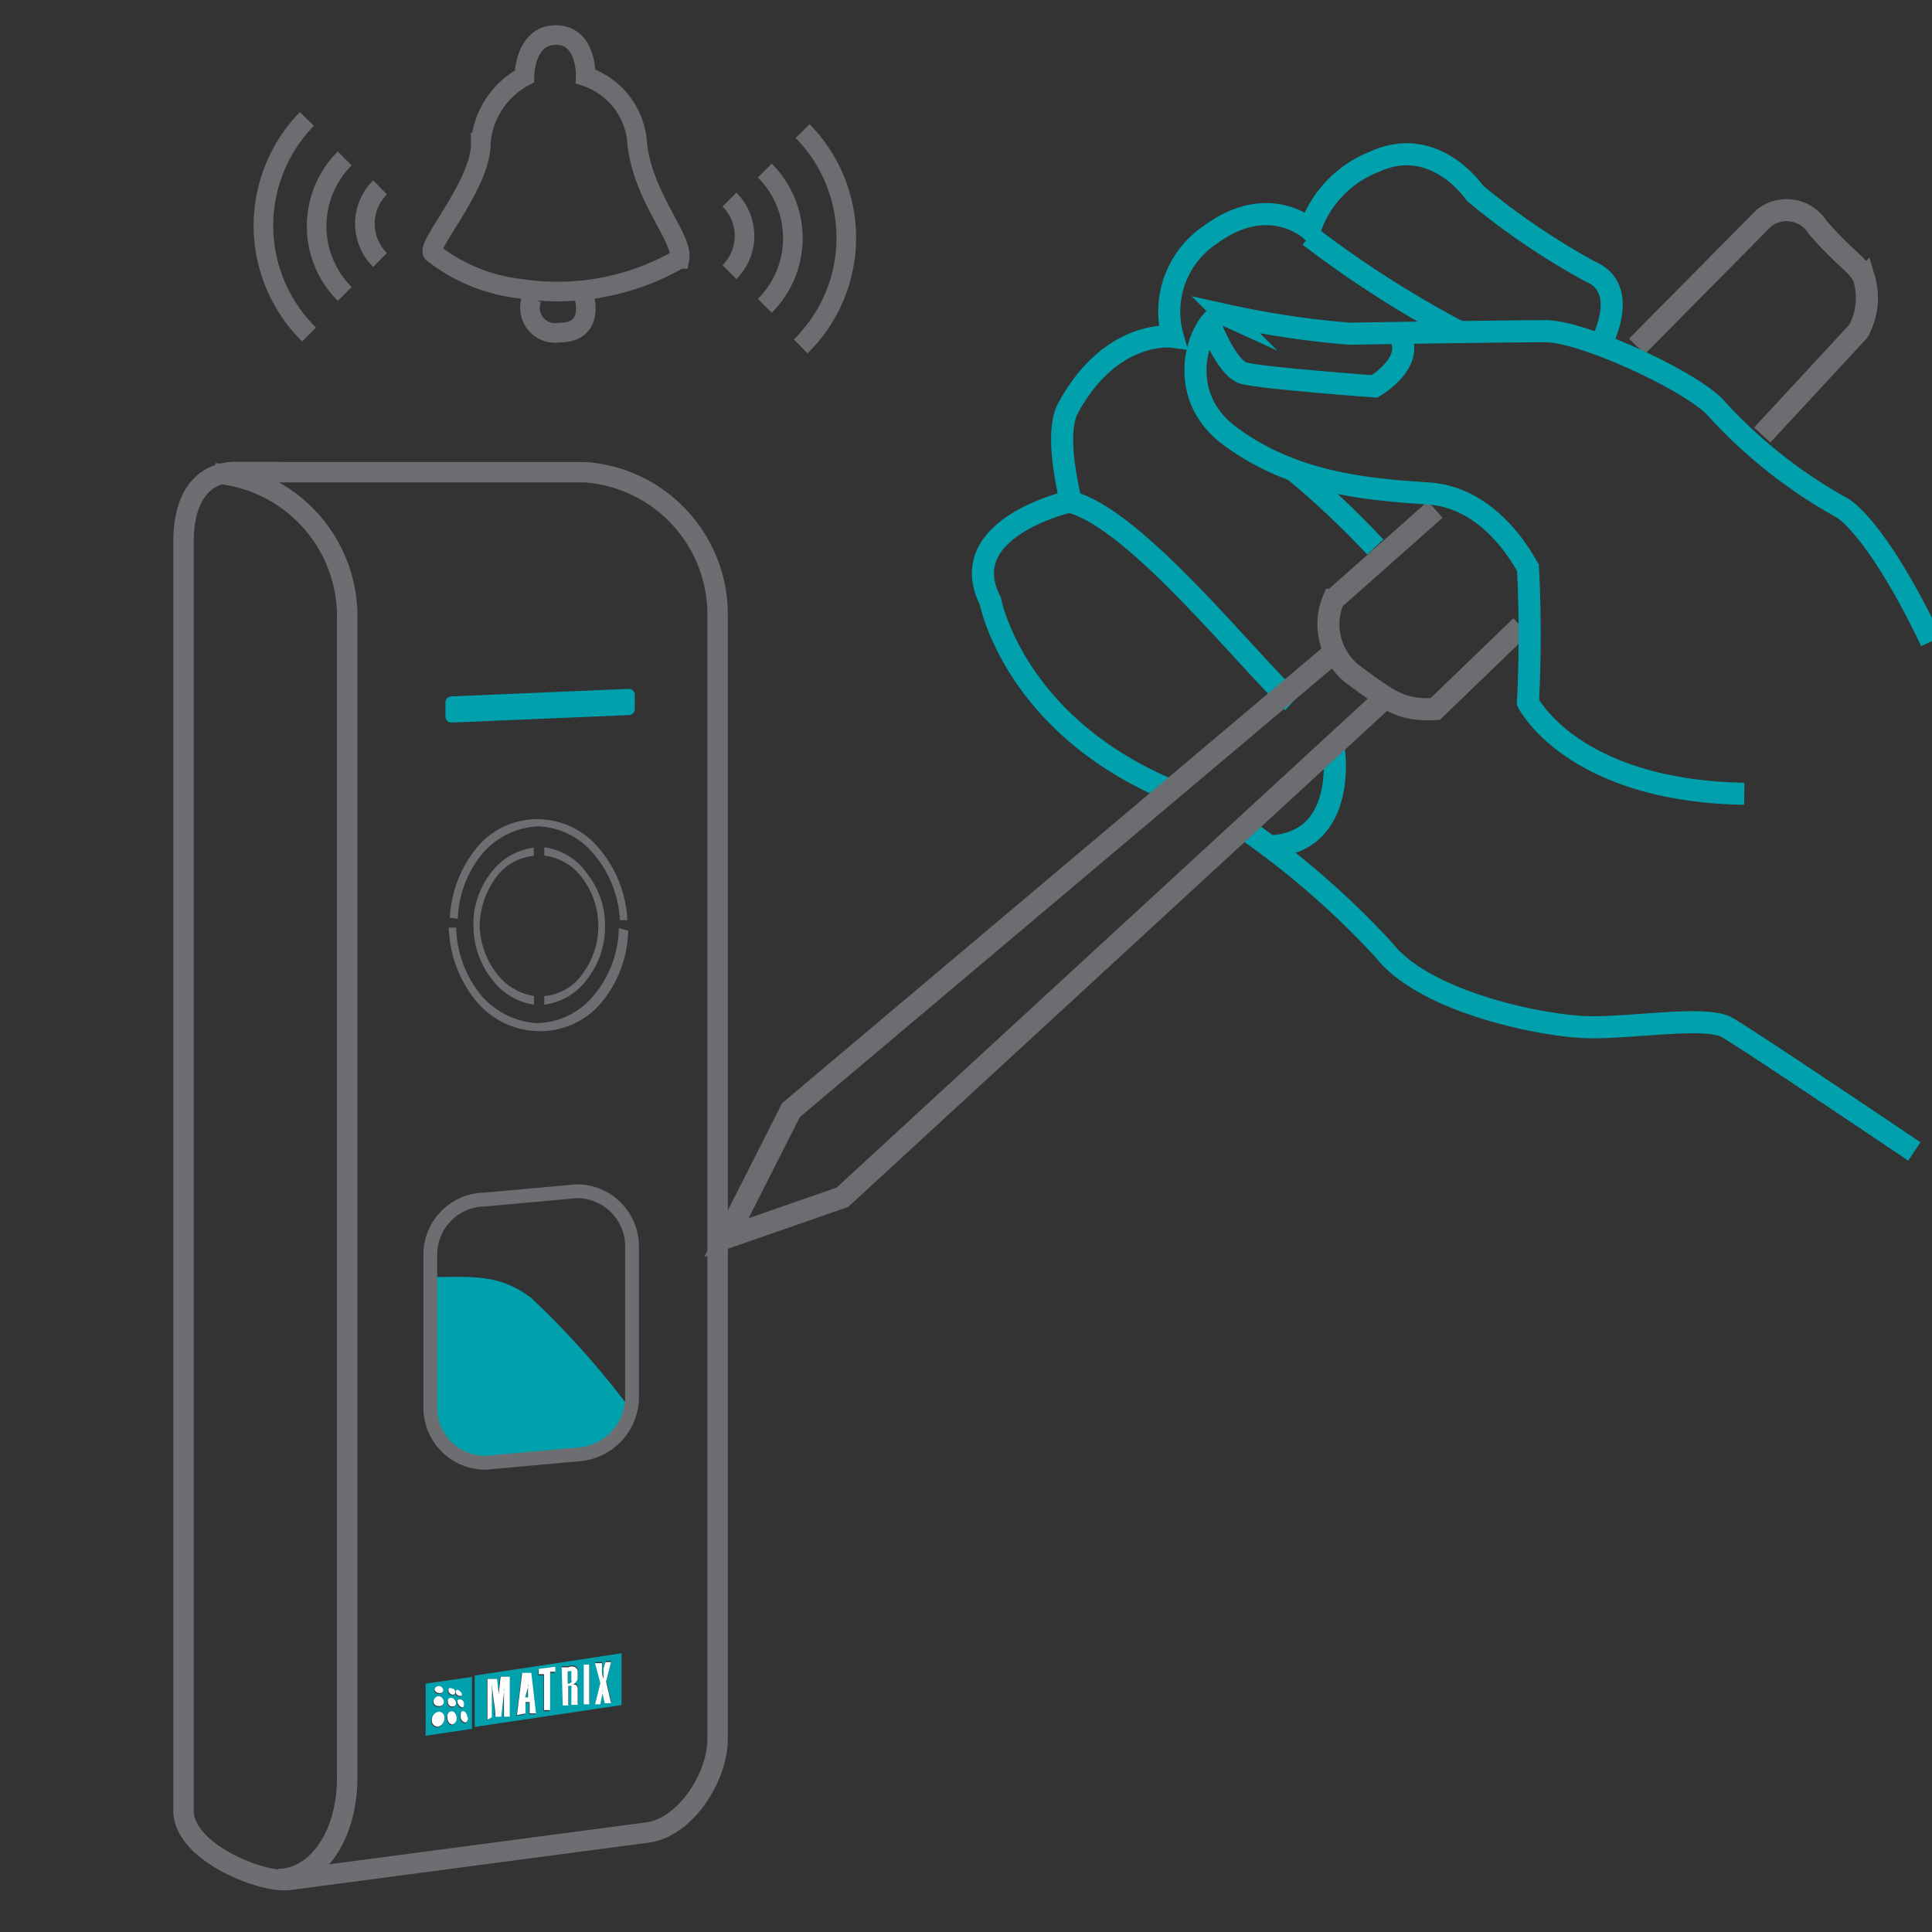 <?xml version="1.0" encoding="UTF-8"?>
<svg xmlns="http://www.w3.org/2000/svg" id="Tamper_Detection" data-name="Tamper Detection" viewBox="0 0 70 70">
  <rect x="0" y="0" width="70" height="70" fill="#333333" stroke="none"/>
  <defs>
    <style>.cls-1,.cls-2,.cls-3,.cls-6,.cls-8{fill:none;stroke-miterlimit:10;}.cls-1,.cls-3{stroke:#6c6d70;}.cls-1{stroke-width:0.71px;}.cls-2{stroke:#00a1ad;}.cls-2,.cls-3{stroke-width:0.8px;}.cls-4{fill:#00a1ac;}.cls-4,.cls-5{fill-rule:evenodd;}.cls-5{fill:#fefefe;}.cls-6,.cls-8{stroke:#6d6e71;}.cls-6{stroke-width:0.74px;}.cls-7{fill:#6d6e71;}.cls-8{stroke-width:0.5px;}</style>
  </defs>
  <path class="cls-1" d="M19,2.77s0-1.5,1.14-1.5,1.08,1.5,1.08,1.5a2.74,2.74,0,0,1,1.87,2.46c.22,1.94,1.67,3.41,1.53,4.15a8.85,8.85,0,0,1-5.77,1.08,6.3,6.3,0,0,1-3.16-1.29c-.29-.23,1.77-2.52,1.73-4A3,3,0,0,1,19,2.77Z"></path>
  <path class="cls-1" d="M19.27,10.81a.91.91,0,0,0,1,1.24c1.06,0,1-.86.91-1.24"></path>
  <path class="cls-1" d="M11.12,4.31a5.53,5.53,0,0,0,.08,7.81"></path>
  <path class="cls-1" d="M12.49,5.74a3.47,3.47,0,0,0,0,4.91"></path>
  <path class="cls-1" d="M13.77,6.79a1.85,1.85,0,0,0,0,2.63"></path>
  <path class="cls-1" d="M29.08,4.75a5.51,5.51,0,0,1-.07,7.8"></path>
  <path class="cls-1" d="M27.71,6.18a3.46,3.46,0,0,1,0,4.9"></path>
  <path class="cls-1" d="M26.43,7.23a1.86,1.86,0,0,1,0,2.63"></path>
  <path class="cls-2" d="M42.42,28.64c-5.71-2.39-6.54-6.87-6.54-6.87-1.36-2.66,2.92-3.61,2.92-3.61s-.63-2.39-.11-3.36c1.58-2.91,3.8-2.6,3.8-2.6a3.35,3.35,0,0,1,1.37-3.7c2.11-1.55,3.6-.19,3.6-.19A4,4,0,0,1,49.8,5.86C52,4.85,53.44,7,53.44,7a26.16,26.16,0,0,0,4.18,2.84c1.5.63.36,2.67.36,2.67"></path>
  <path class="cls-2" d="M47.44,8.55A38.63,38.63,0,0,0,52.82,12"></path>
  <path class="cls-3" d="M59.31,12.55,63.9,7.91a1.32,1.32,0,0,1,1.95.32c1,1.16,1.53,1.39,1.69,1.86A2.49,2.49,0,0,1,67.33,12l-3.48,3.76"></path>
  <path class="cls-3" d="M52,18.46l-3.69,3.27A2.3,2.3,0,0,0,49,24.42c1.43,1.06,1.8,1.32,3,1.27l3.11-3"></path>
  <path class="cls-2" d="M46.83,25.44c-1.57-1.42-5.63-6.59-8-7.24"></path>
  <path class="cls-2" d="M46.83,17a31.76,31.76,0,0,1,3,2.82"></path>
  <path class="cls-2" d="M69.36,41.72s-6.06-4.09-6.8-4.5-3.21,0-4.87,0-6.06-.88-7.55-2.8A30.64,30.64,0,0,0,45.06,30"></path>
  <path class="cls-2" d="M63.2,28.76c-6.25-.11-7.84-3.31-7.84-3.31a47.47,47.47,0,0,0,0-4.88c-.17-.28-1.35-2.54-3.6-2.69s-4.9-.37-7.21-2.09-.8-4.68-.12-4.37a32.66,32.66,0,0,0,4.47.67S54.62,12,56,12s5.39,1.86,6.2,2.82a17.89,17.89,0,0,0,4.54,3.58c.55.33,1.75,1.73,3.23,4.84"></path>
  <path class="cls-2" d="M48.31,27s.6,3.44-2.19,3.66"></path>
  <path class="cls-2" d="M43.82,11.7s.61,1.64,1.24,1.82S49.8,14,49.8,14s1.58-.91.85-1.95"></path>
  <polyline class="cls-3" points="48.34 23.63 28.66 40.22 26.32 44.84 30.52 43.38 50.14 25.32"></polyline>
  <path class="cls-4" d="M17.2,60.71l5.32-.81v1.88l-5.32.79Zm4.37,1,.19-.77-.19-.72.25,0,0,.21v0c0,.1,0,.22.06.35h0c0-.08,0-.17,0-.23s0-.1,0-.16l.07-.21.2,0-.18.7.18.79-.23,0-.08-.35s0-.09,0-.13a.39.39,0,0,0,0-.14h0a1.6,1.6,0,0,1,0,.27h0l-.08.39Zm-.21,0-.2,0V60.31l.2,0Zm-1-1.34.25,0a.25.25,0,0,1,.24,0,.18.18,0,0,1,.09.18v.19a.23.23,0,0,1-.06.16.25.25,0,0,1-.17.11v0a.25.25,0,0,1,.17,0,.18.18,0,0,1,.06.14v.48a.87.87,0,0,0,0,.1l-.23,0s0-.07,0-.09v-.51a.11.11,0,0,0,0-.09h-.11v.71l-.2,0Zm.35.45v-.23s0-.06,0-.08a.07.07,0,0,0-.06,0l-.07,0V61h.07s0,0,.06-.05,0,0,0-.08ZM19.91,62l-.22,0v-1.3l-.19,0v-.19l.6-.08v.18l-.19,0ZM19,61.53l.11,0,0-.37V61s0-.11,0-.19h0V61a.3.3,0,0,1,0,.14Zm-.29.64.19-1.53.33,0,.17,1.47-.23,0,0-.41-.15,0,0,.41Zm-1.07.17V60.83l.35,0,.06.56h0v.06c0,.14,0,.31,0,.45h0V61.6c0-.09,0-.17,0-.25l.07-.6.33,0V62.2l-.21,0v-1c0-.08,0-.18,0-.29l0,0v.2a.56.56,0,0,0,0,.17l-.1.89-.21,0c0-.29-.06-.54-.08-.73s-.05-.37-.05-.49h0v.18a1.68,1.68,0,0,1,0,.23v.83ZM15.9,61.12a.17.17,0,0,1,.14.14.12.12,0,0,1-.16.11c-.08,0-.17-.08-.15-.15s.09-.1.17-.1Zm0,.37a.22.22,0,0,1,.16.19.16.16,0,0,1-.2.16.16.16,0,0,1-.17-.18.19.19,0,0,1,.21-.17Zm0,.56a.21.21,0,0,1,.18.23.32.32,0,0,1-.22.31.22.22,0,0,1-.23-.27.28.28,0,0,1,.27-.27Zm.43-.85a.16.16,0,0,1,.15.13.1.1,0,0,1-.11.1.17.17,0,0,1-.14-.14c0-.07,0-.11.1-.09Zm0,.35c.09,0,.15.09.17.17a.12.12,0,0,1-.13.14.16.16,0,0,1-.16-.18.1.1,0,0,1,.12-.13Zm0,.48c.11,0,.17.1.19.21a.23.23,0,0,1-.14.27c-.11,0-.19-.11-.19-.25a.19.19,0,0,1,.14-.23Zm.25-.77s.11.07.13.13,0,.1-.09.08a.13.13,0,0,1-.12-.12c0-.06,0-.11.08-.09Zm.07.34a.17.17,0,0,1,.14.14c0,.08,0,.15-.06.15s-.15-.09-.17-.17,0-.12.09-.12Zm.1.43c.08,0,.14.08.16.19a.16.16,0,0,1-.06.22.21.21,0,0,1-.18-.2c0-.11,0-.21.08-.21ZM15.42,61l1.68-.24v1.88l-1.68.25Z"></path>
  <path class="cls-5" d="M16.77,62c.08,0,.14.08.16.19a.16.16,0,0,1-.06.22.21.21,0,0,1-.18-.2c0-.11,0-.21.08-.21Zm-.1-.43a.17.17,0,0,1,.14.14c0,.08,0,.15-.06.15s-.15-.09-.17-.17,0-.12.09-.12Zm-.07-.34s.11.07.13.13,0,.1-.09.08a.13.13,0,0,1-.12-.12c0-.06,0-.11.08-.09Zm-.25.77c.11,0,.17.1.19.21a.23.23,0,0,1-.14.27c-.11,0-.19-.11-.19-.25a.19.19,0,0,1,.14-.23Zm0-.48c.09,0,.15.09.17.17a.12.12,0,0,1-.13.14.16.16,0,0,1-.16-.18.1.1,0,0,1,.12-.13Zm0-.35a.16.16,0,0,1,.15.13.1.1,0,0,1-.11.1.17.17,0,0,1-.14-.14c0-.07,0-.11.1-.09Zm-.43.85a.21.21,0,0,1,.18.23.32.32,0,0,1-.22.31.22.22,0,0,1-.23-.27.28.28,0,0,1,.27-.27Zm0-.56a.22.22,0,0,1,.16.19.16.16,0,0,1-.2.16.16.16,0,0,1-.17-.18.19.19,0,0,1,.21-.17Zm0-.37a.17.17,0,0,1,.14.14.12.12,0,0,1-.16.11c-.08,0-.17-.08-.15-.15s.09-.1.17-.1Zm1.74,1.22V60.83l.35,0,.06.56h0v.06c0,.14,0,.31,0,.45h0V61.6c0-.09,0-.17,0-.25l.07-.6.33,0V62.2l-.21,0v-1c0-.08,0-.18,0-.29h0v.23a.56.56,0,0,0,0,.17l-.1.89-.21,0c0-.29-.06-.54-.08-.73s-.05-.37-.05-.49h0v.18a1.68,1.68,0,0,1,0,.23v.83Zm1.07-.17.19-1.53.33,0,.17,1.47-.23,0,0-.41-.15,0,0,.41Zm.29-.64.11,0,0-.37V61s0-.11,0-.19h0V61a.3.3,0,0,1,0,.14Zm.91.46-.22,0v-1.3l-.19,0v-.19l.6-.08v.18l-.19,0Zm.77-1.1v-.23s0-.06,0-.08a.07.07,0,0,0-.06,0l-.07,0V61h.07s0,0,.06-.05,0,0,0-.08Zm-.35-.45.25,0a.25.25,0,0,1,.24,0,.18.18,0,0,1,.09.18v.19a.23.23,0,0,1-.06.16.25.25,0,0,1-.17.11v0a.25.25,0,0,1,.17,0,.18.18,0,0,1,.06.14v.48a.87.87,0,0,0,0,.1l-.23,0s0-.07,0-.09v-.51a.11.11,0,0,0,0-.09h-.11v.71l-.2,0Zm1,1.34-.2,0V60.31l.2,0Zm.21,0,.19-.77-.19-.72.25,0,0,.21v0c0,.1,0,.22.06.35h0c0-.08,0-.17,0-.23s0-.1,0-.16l.07-.21.2,0-.18.7.18.79-.23,0-.08-.35s0-.09,0-.13a.39.39,0,0,0,0-.14h0a1.6,1.6,0,0,1,0,.27h0l-.08.39Z"></path>
  <path class="cls-6" d="M8.55,17.11H21.21A5.17,5.17,0,0,1,26,22.32V63c0,1.39-1.15,3.18-2.5,3.39l-13,1.72c-1,.14-3.85-1-3.85-2.5v-46c0-1.39.54-2.51,1.92-2.51Z"></path>
  <path class="cls-6" d="M7.78,17.15a5.2,5.2,0,0,1,4.8,5.24v42c0,2.2-1.15,3.69-2.5,3.69"></path>
  <path class="cls-4" d="M23,25.16v.55a.22.22,0,0,1-.23.2l-6.4.27a.22.22,0,0,1-.23-.2v-.54a.22.22,0,0,1,.23-.21l6.4-.27a.22.22,0,0,1,.23.2Z"></path>
  <path class="cls-7" d="M21.92,33.55a3.06,3.06,0,0,1-.65,1.93,2.26,2.26,0,0,1-1.55.92l0-.31a1.88,1.88,0,0,0,1.39-.81,2.9,2.9,0,0,0,0-3.45A2,2,0,0,0,19.72,31v-.3a2.23,2.23,0,0,1,1.55.95,3,3,0,0,1,.65,1.92Zm-4.77,0a3.07,3.07,0,0,1,.64-1.93,2.33,2.33,0,0,1,1.55-.91l0,.3a1.91,1.91,0,0,0-1.39.81,3.05,3.05,0,0,0-.57,1.73A3,3,0,0,0,18,35.28a2.14,2.14,0,0,0,1.35.81v.31a2.32,2.32,0,0,1-1.55-.95,3.07,3.07,0,0,1-.64-1.93Z"></path>
  <path class="cls-7" d="M16.3,33.25a4.36,4.36,0,0,1,1-2.57,2.85,2.85,0,0,1,2.23-1,2.91,2.91,0,0,1,2.2,1.09,4.31,4.31,0,0,1,1,2.57l-.27,0a4,4,0,0,0-.95-2.4,2.74,2.74,0,0,0-2-1,2.83,2.83,0,0,0-2,.95,3.87,3.87,0,0,0-.92,2.4Zm6.46.47a4.22,4.22,0,0,1-1,2.64,2.89,2.89,0,0,1-2.27,1,3,3,0,0,1-2.23-1.08,4.39,4.39,0,0,1-1-2.67h.27a4,4,0,0,0,.91,2.46,2.9,2.9,0,0,0,2,1,2.73,2.73,0,0,0,2.07-1,3.89,3.89,0,0,0,.91-2.44Z"></path>
  <path class="cls-4" d="M22.86,51.08a2.16,2.16,0,0,1-2,1.65L17.59,53a2,2,0,0,1-2-2V46.27c1.52,0,2.47-.13,3.65.75a30.84,30.84,0,0,1,3.62,4.06Z"></path>
  <path class="cls-8" d="M17.59,43.46l3.31-.3a2,2,0,0,1,2,2V50.7a2.1,2.1,0,0,1-2,2L17.59,53a2,2,0,0,1-2-2V45.46a2,2,0,0,1,2-2Z"></path>
</svg>
